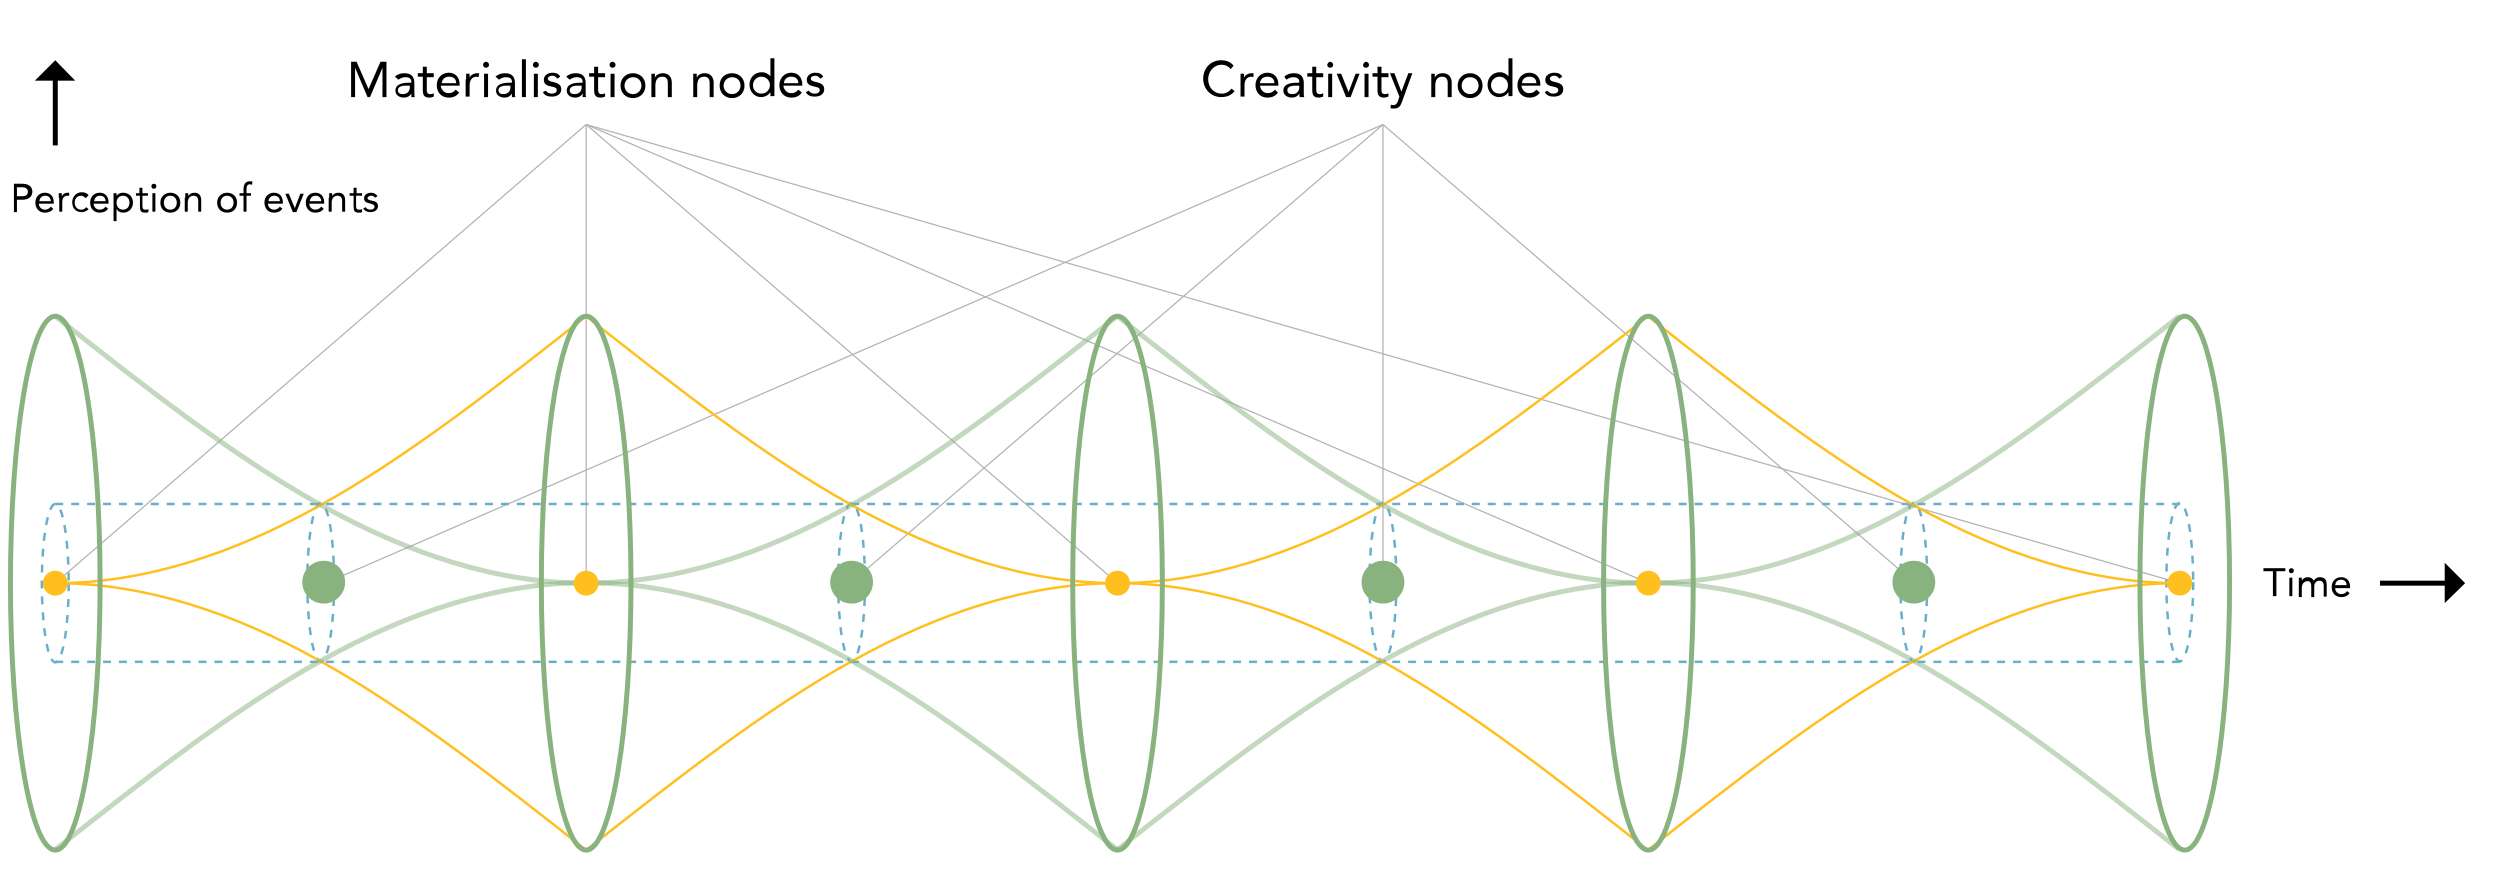 <?xml version="1.0" encoding="utf-8"?>
<!-- Generator: Adobe Illustrator 13.0.0, SVG Export Plug-In . SVG Version: 6.00 Build 14948)  -->
<!DOCTYPE svg PUBLIC "-//W3C//DTD SVG 1.1//EN" "http://www.w3.org/Graphics/SVG/1.1/DTD/svg11.dtd">
<svg version="1.1" id="event_cyckles_copy_3" xmlns="http://www.w3.org/2000/svg" xmlns:xlink="http://www.w3.org/1999/xlink"
	 x="0px" y="0px" width="502px" height="180px" viewBox="0 0 502 180" style="enable-background:new 0 0 502 180;"
	 xml:space="preserve">
<g>
	<line style="fill:none;stroke:#B2B2B2;stroke-width:0.25;" x1="11.1" y1="117.1" x2="117.7" y2="25"/>
	<line style="fill:none;stroke:#B2B2B2;stroke-width:0.25;" x1="117.7" y1="117.1" x2="117.7" y2="25"/>
	<line style="fill:none;stroke:#B2B2B2;stroke-width:0.25;" x1="224.4" y1="117.1" x2="117.7" y2="25"/>
	<line style="fill:none;stroke:#B2B2B2;stroke-width:0.25;" x1="331" y1="117.1" x2="117.7" y2="25"/>
	<line style="fill:none;stroke:#B2B2B2;stroke-width:0.25;" x1="437.7" y1="117.1" x2="117.7" y2="25"/>
</g>
<g>
	<line style="fill:none;stroke:#B2B2B2;stroke-width:0.25;" x1="277.7" y1="116.5" x2="277.7" y2="25"/>
	<line style="fill:none;stroke:#B2B2B2;stroke-width:0.25;" x1="384.3" y1="116.9" x2="277.7" y2="25"/>
	<line style="fill:none;stroke:#B2B2B2;stroke-width:0.25;" x1="171" y1="116.9" x2="277.7" y2="25"/>
	<line style="fill:none;stroke:#B2B2B2;stroke-width:0.25;" x1="64.4" y1="117.5" x2="277.7" y2="25"/>
</g>
<g>
	
		<ellipse style="fill:none;stroke:#6BAEC9;stroke-width:0.5;stroke-dasharray:1.598,1.598;" cx="171" cy="116.9" rx="2.7" ry="15.9"/>
	
		<ellipse style="fill:none;stroke:#6BAEC9;stroke-width:0.5;stroke-dasharray:1.598,1.598;" cx="64.4" cy="116.9" rx="2.7" ry="15.9"/>
	
		<ellipse style="fill:none;stroke:#6BAEC9;stroke-width:0.5;stroke-dasharray:1.598,1.598;" cx="11.1" cy="117.1" rx="2.7" ry="15.9"/>
	
		<ellipse style="fill:none;stroke:#6BAEC9;stroke-width:0.5;stroke-dasharray:1.598,1.598;" cx="277.7" cy="116.9" rx="2.7" ry="15.9"/>
	
		<ellipse style="fill:none;stroke:#6BAEC9;stroke-width:0.5;stroke-dasharray:1.598,1.598;" cx="384.3" cy="116.9" rx="2.7" ry="15.9"/>
	
		<ellipse style="fill:none;stroke:#6BAEC9;stroke-width:0.5;stroke-dasharray:1.598,1.598;" cx="437.7" cy="116.9" rx="2.7" ry="15.9"/>
	
		<line style="fill:none;stroke:#6BAEC9;stroke-width:0.5;stroke-dasharray:1.598,1.598;" x1="11.1" y1="101.2" x2="438.1" y2="101.2"/>
	
		<line style="fill:none;stroke:#6BAEC9;stroke-width:0.5;stroke-dasharray:1.598,1.598;" x1="11.1" y1="132.9" x2="438.1" y2="132.9"/>
</g>
<path style="fill:none;stroke:#FFC01F;stroke-width:0.5;" d="M11.1,117.1c17.8,0,35.6,5.8,53.3,15.7c17.8,9.9,35.5,23.9,53.3,37.9
	c17.8-14,35.5-28,53.3-37.9c17.8-9.9,35.6-15.7,53.3-15.7s35.6,5.8,53.3,15.7c17.8,9.9,35.5,23.9,53.3,37.9
	c17.8-14,35.5-28,53.3-37.9c17.8-9.9,35.6-15.7,53.3-15.7"/>
<path style="fill:none;stroke:#FFC01F;stroke-width:0.5;" d="M11.1,117.1c17.8,0,35.6-5.8,53.3-15.7c17.8-9.9,35.5-23.9,53.3-37.9
	c17.8,14,35.5,28,53.3,37.9c17.8,9.9,35.6,15.7,53.3,15.7s35.6-5.8,53.3-15.7c17.8-9.9,35.5-23.9,53.3-37.9
	c17.8,14,35.5,28,53.3,37.9c17.8,9.9,35.6,15.7,53.3,15.7"/>
<path style="opacity:0.5;fill:none;stroke:#88B27E;" d="M224.4,170.6c17.8-14,35.5-28,53.3-37.9c17.8-9.9,35.6-15.7,53.3-15.7
	c17.8,0,35.5,5.8,53.3,15.7c17.8,9.9,35.6,23.9,53.3,37.9"/>
<path style="opacity:0.5;fill:none;stroke:#88B27E;" d="M224.4,63.5c17.8,14,35.5,28,53.3,37.9c17.8,9.9,35.5,15.7,53.3,15.7
	c17.8,0,35.6-5.8,53.3-15.7c17.8-9.9,35.5-23.9,53.3-37.9"/>
<path style="opacity:0.5;fill:none;stroke:#88B27E;" d="M11.1,63.5c17.8,14,35.5,28,53.3,37.9c17.8,9.9,35.5,15.7,53.3,15.7
	c17.8,0,35.6-5.8,53.3-15.7c17.8-9.9,35.5-23.9,53.3-37.9"/>
<path style="opacity:0.5;fill:none;stroke:#88B27E;" d="M11.1,170.6c17.8-14,35.5-28,53.3-37.9c17.8-9.9,35.6-15.7,53.3-15.7
	c17.8,0,35.5,5.8,53.3,15.7c17.8,9.9,35.6,23.9,53.3,37.9"/>
<ellipse style="fill:none;stroke:#88B27E;" cx="117.7" cy="117.1" rx="9" ry="53.6"/>
<ellipse style="fill:none;stroke:#88B27E;" cx="11.1" cy="117.1" rx="9" ry="53.6"/>
<ellipse style="fill:none;stroke:#88B27E;" cx="224.4" cy="117.1" rx="9" ry="53.6"/>
<ellipse style="fill:none;stroke:#88B27E;" cx="438.7" cy="117.1" rx="9" ry="53.6"/>
<ellipse style="fill:none;stroke:#88B27E;" cx="331" cy="117.1" rx="9" ry="53.6"/>
<circle style="fill:#FFC01F;" cx="117.7" cy="117.1" r="2.5"/>
<circle style="fill:#FFC01F;" cx="11.1" cy="117.1" r="2.5"/>
<circle style="fill:#FFC01F;" cx="224.4" cy="117.1" r="2.5"/>
<circle style="fill:#FFC01F;" cx="331" cy="117.1" r="2.5"/>
<circle style="fill:#FFC01F;" cx="437.7" cy="117.1" r="2.5"/>
<g>
	<path d="M70.4,12.4h1.2l2.4,5.5h0l2.4-5.5h1.2v7.1h-0.8v-5.9h0l-2.5,5.9h-0.5l-2.5-5.9h0v5.9h-0.8V12.4z"/>
	<path d="M79.3,15.4c0.5-0.5,1.2-0.7,1.9-0.7c1.4,0,2,0.7,2,2v2c0,0.3,0,0.6,0.1,0.8h-0.7c0-0.2,0-0.5,0-0.7h0
		c-0.3,0.5-0.8,0.8-1.5,0.8c-0.9,0-1.7-0.5-1.7-1.4c0-1.5,1.8-1.6,2.9-1.6h0.3v-0.1c0-0.7-0.4-1-1.2-1c-0.5,0-1,0.2-1.4,0.5
		L79.3,15.4z M81.5,17.2c-1,0-1.6,0.3-1.6,0.9c0,0.6,0.4,0.8,1,0.8c0.9,0,1.4-0.6,1.4-1.4v-0.3H81.5z"/>
	<path d="M87.1,15.5h-1.4v2.3c0,0.6,0,1.1,0.7,1.1c0.2,0,0.5,0,0.7-0.2l0,0.7c-0.3,0.1-0.6,0.2-0.9,0.2c-1.1,0-1.3-0.6-1.3-1.6v-2.6
		h-1v-0.7h1v-1.3h0.8v1.3h1.4V15.5z"/>
	<path d="M92.2,18.6c-0.5,0.7-1.2,1-2.1,1c-1.5,0-2.4-1.1-2.4-2.5c0-1.4,1-2.5,2.4-2.5c1.3,0,2.2,0.9,2.2,2.4v0.2h-3.8
		c0.1,0.8,0.7,1.5,1.5,1.5c0.7,0,1.1-0.2,1.5-0.7L92.2,18.6z M91.6,16.7c0-0.8-0.5-1.3-1.4-1.3s-1.4,0.5-1.5,1.3H91.6z"/>
	<path d="M93.6,15.9c0-0.4,0-0.8,0-1.1h0.7c0,0.2,0,0.5,0,0.8h0c0.2-0.5,0.8-0.9,1.6-0.9c0.1,0,0.2,0,0.3,0l-0.1,0.8
		c-0.1,0-0.3-0.1-0.4-0.1c-0.9,0-1.4,0.7-1.4,1.7v2.3h-0.8V15.9z"/>
	<path d="M97.6,12.4c0.3,0,0.6,0.3,0.6,0.6c0,0.3-0.2,0.6-0.6,0.6c-0.3,0-0.6-0.2-0.6-0.6C97,12.7,97.3,12.4,97.6,12.4z M97.2,14.8
		H98v4.7h-0.8V14.8z"/>
	<path d="M99.5,15.4c0.5-0.5,1.2-0.7,1.9-0.7c1.4,0,2,0.7,2,2v2c0,0.3,0,0.6,0.1,0.8h-0.7c0-0.2,0-0.5,0-0.7h0
		c-0.3,0.5-0.8,0.8-1.5,0.8c-0.9,0-1.7-0.5-1.7-1.4c0-1.5,1.8-1.6,2.9-1.6h0.3v-0.1c0-0.7-0.4-1-1.2-1c-0.5,0-1,0.2-1.4,0.5
		L99.5,15.4z M101.7,17.2c-1,0-1.6,0.3-1.6,0.9c0,0.6,0.4,0.8,1,0.8c0.9,0,1.4-0.6,1.4-1.4v-0.3H101.7z"/>
	<path d="M104.8,11.9h0.8v7.6h-0.8V11.9z"/>
	<path d="M107.6,12.4c0.3,0,0.6,0.3,0.6,0.6c0,0.3-0.2,0.6-0.6,0.6c-0.3,0-0.6-0.2-0.6-0.6C107,12.7,107.3,12.4,107.6,12.4z
		 M107.2,14.8h0.8v4.7h-0.8V14.8z"/>
	<path d="M109.6,18.2c0.3,0.4,0.6,0.6,1.2,0.6c0.5,0,1-0.2,1-0.7c0-0.5-0.5-0.6-1-0.7c-0.9-0.2-1.6-0.4-1.6-1.4
		c0-0.9,0.9-1.4,1.7-1.4c0.7,0,1.3,0.2,1.6,0.8l-0.6,0.4c-0.2-0.3-0.5-0.6-1-0.6c-0.4,0-0.9,0.2-0.9,0.6c0,0.4,0.6,0.6,1.2,0.7
		c0.8,0.2,1.5,0.5,1.5,1.4c0,1.1-0.9,1.5-1.9,1.5c-0.8,0-1.4-0.2-1.8-0.9L109.6,18.2z"/>
	<path d="M113.7,15.4c0.5-0.5,1.2-0.7,1.9-0.7c1.4,0,2,0.7,2,2v2c0,0.3,0,0.6,0.1,0.8h-0.7c0-0.2,0-0.5,0-0.7h0
		c-0.3,0.5-0.8,0.8-1.5,0.8c-0.9,0-1.7-0.5-1.7-1.4c0-1.5,1.8-1.6,2.9-1.6h0.3v-0.1c0-0.7-0.4-1-1.2-1c-0.5,0-1,0.2-1.4,0.5
		L113.7,15.4z M116,17.2c-1,0-1.6,0.3-1.6,0.9c0,0.6,0.4,0.8,1,0.8c0.9,0,1.4-0.6,1.4-1.4v-0.3H116z"/>
	<path d="M121.5,15.5h-1.4v2.3c0,0.6,0,1.1,0.7,1.1c0.2,0,0.5,0,0.7-0.2l0,0.7c-0.3,0.1-0.6,0.2-0.9,0.2c-1.1,0-1.3-0.6-1.3-1.6
		v-2.6h-1v-0.7h1v-1.3h0.8v1.3h1.4V15.5z"/>
	<path d="M123,12.4c0.3,0,0.6,0.3,0.6,0.6c0,0.3-0.2,0.6-0.6,0.6c-0.3,0-0.6-0.2-0.6-0.6C122.4,12.7,122.6,12.4,123,12.4z
		 M122.6,14.8h0.8v4.7h-0.8V14.8z"/>
	<path d="M127.1,14.7c1.4,0,2.5,1,2.5,2.5c0,1.5-1.1,2.5-2.5,2.5c-1.4,0-2.5-1-2.5-2.5C124.6,15.7,125.7,14.7,127.1,14.7z
		 M127.1,18.9c1,0,1.7-0.8,1.7-1.7s-0.6-1.7-1.7-1.7c-1,0-1.7,0.8-1.7,1.7S126.1,18.9,127.1,18.9z"/>
	<path d="M130.8,15.9c0-0.4,0-0.8,0-1.1h0.7c0,0.2,0,0.5,0,0.8h0c0.2-0.5,0.8-0.9,1.6-0.9c1.2,0,1.8,0.8,1.8,1.9v2.9h-0.8v-2.8
		c0-0.8-0.3-1.3-1.1-1.3c-1,0-1.4,0.7-1.4,1.8v2.3h-0.8V15.9z"/>
	<path d="M139.2,15.9c0-0.4,0-0.8,0-1.1h0.7c0,0.2,0,0.5,0,0.8h0c0.2-0.5,0.8-0.9,1.6-0.9c1.2,0,1.8,0.8,1.8,1.9v2.9h-0.8v-2.8
		c0-0.8-0.3-1.3-1.1-1.3c-1,0-1.4,0.7-1.4,1.8v2.3h-0.8V15.9z"/>
	<path d="M147,14.7c1.4,0,2.5,1,2.5,2.5c0,1.5-1.1,2.5-2.5,2.5c-1.4,0-2.5-1-2.5-2.5C144.5,15.7,145.5,14.7,147,14.7z M147,18.9
		c1,0,1.7-0.8,1.7-1.7s-0.6-1.7-1.7-1.7c-1,0-1.7,0.8-1.7,1.7S146,18.9,147,18.9z"/>
	<path d="M154.6,18.6L154.6,18.6c-0.3,0.5-1,0.9-1.8,0.9c-1.3,0-2.3-1.1-2.3-2.5c0-1.4,1-2.5,2.5-2.5c0.7,0,1.2,0.3,1.7,0.8h0v-3.6
		h0.8v7.6h-0.8V18.6z M152.9,15.4c-1,0-1.7,0.8-1.7,1.7s0.6,1.7,1.7,1.7c1,0,1.7-0.8,1.7-1.7S153.9,15.4,152.9,15.4z"/>
	<path d="M161,18.6c-0.5,0.7-1.2,1-2.1,1c-1.5,0-2.4-1.1-2.4-2.5c0-1.4,1-2.5,2.4-2.5c1.3,0,2.2,0.9,2.2,2.4v0.2h-3.8
		c0.1,0.8,0.7,1.5,1.5,1.5c0.7,0,1.1-0.2,1.5-0.7L161,18.6z M160.3,16.7c0-0.8-0.5-1.3-1.4-1.3s-1.4,0.5-1.5,1.3H160.3z"/>
	<path d="M162.4,18.2c0.3,0.4,0.6,0.6,1.2,0.6c0.5,0,1-0.2,1-0.7c0-0.5-0.5-0.6-1-0.7c-0.9-0.2-1.6-0.4-1.6-1.4
		c0-0.9,0.9-1.4,1.7-1.4c0.7,0,1.3,0.2,1.6,0.8l-0.6,0.4c-0.2-0.3-0.5-0.6-1-0.6c-0.4,0-0.9,0.2-0.9,0.6c0,0.4,0.6,0.6,1.2,0.7
		c0.8,0.2,1.5,0.5,1.5,1.4c0,1.1-0.9,1.5-1.9,1.5c-0.8,0-1.4-0.2-1.8-0.9L162.4,18.2z"/>
</g>
<g>
	<path d="M247.1,13.9c-0.4-0.6-1.1-0.9-1.8-0.9c-1.6,0-2.7,1.4-2.7,2.9c0,1.6,1.1,2.9,2.7,2.9c0.9,0,1.5-0.4,2-1l0.6,0.5
		c-0.6,0.8-1.5,1.2-2.7,1.2c-2,0-3.6-1.6-3.6-3.7c0-2.1,1.5-3.7,3.6-3.7c1,0,1.9,0.3,2.5,1.1L247.1,13.9z"/>
	<path d="M249.1,15.9c0-0.4,0-0.8,0-1.1h0.7c0,0.2,0,0.5,0,0.8h0c0.2-0.5,0.8-0.9,1.6-0.9c0.1,0,0.2,0,0.3,0l0,0.8
		c-0.1,0-0.3-0.1-0.4-0.1c-0.9,0-1.4,0.7-1.4,1.7v2.3h-0.8V15.9z"/>
	<path d="M256.6,18.6c-0.5,0.7-1.2,1-2.1,1c-1.5,0-2.4-1.1-2.4-2.5c0-1.4,1-2.5,2.4-2.5c1.3,0,2.2,0.9,2.2,2.4v0.2H253
		c0.1,0.8,0.7,1.5,1.5,1.5c0.7,0,1.1-0.2,1.5-0.7L256.6,18.6z M255.9,16.7c0-0.8-0.5-1.3-1.4-1.3s-1.4,0.5-1.5,1.3H255.9z"/>
	<path d="M257.9,15.4c0.5-0.5,1.2-0.7,1.9-0.7c1.4,0,2,0.7,2,2v2c0,0.3,0,0.6,0.1,0.8H261c-0.1-0.2-0.1-0.5-0.1-0.7h0
		c-0.3,0.5-0.8,0.8-1.5,0.8c-0.9,0-1.7-0.5-1.7-1.4c0-1.5,1.8-1.6,2.9-1.6h0.3v-0.1c0-0.7-0.4-1-1.2-1c-0.5,0-1,0.2-1.4,0.5
		L257.9,15.4z M260.1,17.2c-1,0-1.6,0.3-1.6,0.9c0,0.6,0.4,0.8,1,0.8c0.9,0,1.4-0.6,1.4-1.4v-0.3H260.1z"/>
	<path d="M265.7,15.5h-1.4v2.3c0,0.6,0,1.1,0.7,1.1c0.2,0,0.5,0,0.7-0.2l0,0.7c-0.3,0.1-0.6,0.2-0.9,0.2c-1.1,0-1.3-0.6-1.3-1.6
		v-2.6h-1v-0.7h1v-1.3h0.8v1.3h1.4V15.5z"/>
	<path d="M267.1,12.4c0.3,0,0.6,0.3,0.6,0.6c0,0.3-0.2,0.6-0.6,0.6c-0.3,0-0.6-0.2-0.6-0.6C266.6,12.7,266.8,12.4,267.1,12.4z
		 M266.7,14.8h0.8v4.7h-0.8V14.8z"/>
	<path d="M271.2,19.5h-0.9l-1.9-4.7h0.9l1.5,3.7h0l1.4-3.7h0.8L271.2,19.5z"/>
	<path d="M274.3,12.4c0.3,0,0.6,0.3,0.6,0.6c0,0.3-0.2,0.6-0.6,0.6s-0.6-0.2-0.6-0.6C273.8,12.7,274,12.4,274.3,12.4z M274,14.8h0.8
		v4.7H274V14.8z"/>
	<path d="M278.8,15.5h-1.4v2.3c0,0.6,0,1.1,0.7,1.1c0.2,0,0.5,0,0.7-0.2l0,0.7c-0.3,0.1-0.6,0.2-0.9,0.2c-1.1,0-1.3-0.6-1.3-1.6
		v-2.6h-1v-0.7h1v-1.3h0.8v1.3h1.4V15.5z"/>
	<path d="M281.5,20.5c-0.3,0.8-0.6,1.3-1.6,1.3c-0.2,0-0.5,0-0.7-0.1l0.1-0.7c0.2,0.1,0.3,0.1,0.5,0.1c0.5,0,0.7-0.3,0.9-0.8
		l0.3-0.9l-1.9-4.7h0.9l1.4,3.7h0l1.4-3.7h0.8L281.5,20.5z"/>
	<path d="M287.4,15.9c0-0.4,0-0.8,0-1.1h0.7c0,0.2,0,0.5,0,0.8h0c0.2-0.5,0.8-0.9,1.6-0.9c1.2,0,1.8,0.8,1.8,1.9v2.9h-0.8v-2.8
		c0-0.8-0.3-1.3-1.1-1.3c-1,0-1.4,0.7-1.4,1.8v2.3h-0.8V15.9z"/>
	<path d="M295.2,14.7c1.4,0,2.5,1,2.5,2.5c0,1.5-1.1,2.5-2.5,2.5s-2.5-1-2.5-2.5C292.7,15.7,293.8,14.7,295.2,14.7z M295.2,18.9
		c1,0,1.7-0.8,1.7-1.7s-0.6-1.7-1.7-1.7s-1.7,0.8-1.7,1.7S294.2,18.9,295.2,18.9z"/>
	<path d="M302.8,18.6L302.8,18.6c-0.3,0.5-1,0.9-1.8,0.9c-1.3,0-2.3-1.1-2.3-2.5c0-1.4,1-2.5,2.5-2.5c0.7,0,1.2,0.3,1.7,0.8h0v-3.6
		h0.8v7.6h-0.8V18.6z M301.1,15.4c-1,0-1.7,0.8-1.7,1.7s0.6,1.7,1.7,1.7s1.7-0.8,1.7-1.7S302.1,15.4,301.1,15.4z"/>
	<path d="M309.2,18.6c-0.5,0.7-1.2,1-2.1,1c-1.5,0-2.4-1.1-2.4-2.5c0-1.4,1-2.5,2.4-2.5c1.3,0,2.2,0.9,2.2,2.4v0.2h-3.8
		c0.1,0.8,0.7,1.5,1.5,1.5c0.7,0,1.1-0.2,1.5-0.7L309.2,18.6z M308.5,16.7c0-0.8-0.5-1.3-1.4-1.3s-1.4,0.5-1.5,1.3H308.5z"/>
	<path d="M310.7,18.2c0.3,0.4,0.7,0.6,1.2,0.6c0.5,0,1-0.2,1-0.7c0-0.5-0.5-0.6-1-0.7c-0.9-0.2-1.6-0.4-1.6-1.4
		c0-0.9,0.9-1.4,1.8-1.4c0.7,0,1.3,0.2,1.6,0.8l-0.6,0.4c-0.2-0.3-0.5-0.6-1-0.6c-0.4,0-0.9,0.2-0.9,0.6c0,0.4,0.6,0.6,1.2,0.7
		c0.8,0.2,1.5,0.5,1.5,1.4c0,1.1-0.9,1.5-1.9,1.5c-0.8,0-1.4-0.2-1.8-0.9L310.7,18.2z"/>
</g>
<g>
	<path d="M459,114.7h-1.9v5h-0.7v-5h-1.9v-0.6h4.4V114.7z"/>
	<path d="M460.1,114.1c0.3,0,0.5,0.2,0.5,0.5c0,0.3-0.2,0.5-0.5,0.5s-0.5-0.2-0.5-0.5C459.6,114.3,459.8,114.1,460.1,114.1z
		 M459.7,116h0.6v3.7h-0.6V116z"/>
	<path d="M461.6,116.9c0-0.3,0-0.6,0-0.9h0.6c0,0.2,0,0.4,0,0.6h0c0.2-0.4,0.6-0.7,1.2-0.7c0.8,0,1.1,0.5,1.2,0.7
		c0.3-0.4,0.6-0.7,1.2-0.7c1.1,0,1.4,0.6,1.4,1.6v2.3h-0.6v-2.2c0-0.5-0.2-1-0.9-1c-0.5,0-1,0.4-1,1.1v2.2h-0.6v-2.1
		c0-0.8-0.2-1.1-0.7-1.1c-0.8,0-1.2,0.6-1.2,1.4v1.8h-0.6V116.9z"/>
	<path d="M471.8,119.1c-0.4,0.6-1,0.8-1.7,0.8c-1.2,0-1.9-0.9-1.9-2c0-1.2,0.8-2,1.9-2c1.1,0,1.8,0.7,1.8,2v0.2h-3
		c0,0.6,0.5,1.2,1.2,1.2c0.5,0,0.9-0.2,1.2-0.6L471.8,119.1z M471.2,117.5c0-0.6-0.4-1.1-1.1-1.1c-0.7,0-1.1,0.4-1.2,1.1H471.2z"/>
</g>
<g>
	<path d="M2.8,36.9h1.7c1,0,2,0.4,2,1.6c0,1.2-1.1,1.6-1.9,1.6H3.4v2.5H2.8V36.9z M3.4,39.4h1.1c0.7,0,1.1-0.3,1.1-0.9
		c0-0.6-0.5-0.9-1.1-0.9H3.4V39.4z"/>
	<path d="M10.7,41.9c-0.4,0.6-1,0.8-1.7,0.8c-1.2,0-1.9-0.9-1.9-2c0-1.2,0.8-2,1.9-2c1.1,0,1.8,0.7,1.8,2v0.2h-3
		c0,0.6,0.5,1.2,1.2,1.2c0.5,0,0.9-0.2,1.2-0.6L10.7,41.9z M10.2,40.4c0-0.6-0.4-1.1-1.1-1.1c-0.7,0-1.1,0.4-1.2,1.1H10.2z"/>
	<path d="M11.8,39.7c0-0.3,0-0.6,0-0.9h0.6c0,0.2,0,0.4,0,0.6h0c0.2-0.4,0.6-0.7,1.2-0.7c0.1,0,0.2,0,0.3,0l0,0.6
		c-0.1,0-0.2,0-0.3,0c-0.8,0-1.1,0.5-1.1,1.4v1.8h-0.6V39.7z"/>
	<path d="M17.2,39.8c-0.3-0.3-0.6-0.5-0.9-0.5c-0.8,0-1.3,0.6-1.3,1.4s0.5,1.4,1.3,1.4c0.4,0,0.7-0.1,1-0.5l0.5,0.4
		c-0.4,0.4-0.9,0.6-1.4,0.6c-1.2,0-1.9-0.8-1.9-2c0-1.1,0.8-2,1.9-2c0.6,0,1.1,0.2,1.4,0.6L17.2,39.8z"/>
	<path d="M21.7,41.9c-0.4,0.6-1,0.8-1.7,0.8c-1.2,0-1.9-0.9-1.9-2c0-1.2,0.8-2,1.9-2c1.1,0,1.8,0.7,1.8,2v0.2h-3
		c0,0.6,0.5,1.2,1.2,1.2c0.5,0,0.9-0.2,1.2-0.6L21.7,41.9z M21.2,40.4c0-0.6-0.4-1.1-1.1-1.1c-0.7,0-1.1,0.4-1.2,1.1H21.2z"/>
	<path d="M22.8,38.8h0.6v0.5h0c0.3-0.4,0.8-0.6,1.3-0.6c1.2,0,2,0.8,2,2c0,1.1-0.8,2-1.9,2c-0.7,0-1.2-0.3-1.4-0.8h0v2.5h-0.6V38.8z
		 M24.7,42.1c0.8,0,1.3-0.6,1.3-1.4s-0.5-1.4-1.3-1.4s-1.3,0.6-1.3,1.4S23.9,42.1,24.7,42.1z"/>
	<path d="M29.7,39.3h-1.1v1.9c0,0.5,0,0.9,0.6,0.9c0.2,0,0.4,0,0.6-0.1l0,0.6c-0.2,0.1-0.5,0.1-0.7,0.1c-0.9,0-1-0.5-1-1.3v-2.1
		h-0.8v-0.5H28v-1.1h0.6v1.1h1.1V39.3z"/>
	<path d="M30.9,36.9c0.3,0,0.5,0.2,0.5,0.5c0,0.3-0.2,0.5-0.5,0.5s-0.5-0.2-0.5-0.5C30.4,37.1,30.6,36.9,30.9,36.9z M30.6,38.8h0.6
		v3.7h-0.6V38.8z"/>
	<path d="M34.2,38.7c1.2,0,2,0.8,2,2s-0.8,2-2,2s-2-0.8-2-2S33.1,38.7,34.2,38.7z M34.2,42.1c0.8,0,1.3-0.6,1.3-1.4
		s-0.5-1.4-1.3-1.4s-1.3,0.6-1.3,1.4S33.4,42.1,34.2,42.1z"/>
	<path d="M37.2,39.7c0-0.3,0-0.6,0-0.9h0.6c0,0.2,0,0.4,0,0.6h0c0.2-0.4,0.6-0.7,1.2-0.7c1,0,1.4,0.6,1.4,1.5v2.3h-0.6v-2.2
		c0-0.6-0.3-1-0.9-1c-0.8,0-1.2,0.6-1.2,1.4v1.8h-0.6V39.7z"/>
	<path d="M45.6,38.7c1.2,0,2,0.8,2,2s-0.8,2-2,2s-2-0.8-2-2S44.5,38.7,45.6,38.7z M45.6,42.1c0.8,0,1.3-0.6,1.3-1.4
		s-0.5-1.4-1.3-1.4s-1.3,0.6-1.3,1.4S44.8,42.1,45.6,42.1z"/>
	<path d="M48.9,39.3h-0.8v-0.5h0.8V38c0-0.9,0.3-1.6,1.3-1.6c0.2,0,0.4,0,0.5,0.1l-0.1,0.6c-0.1,0-0.3-0.1-0.4-0.1
		c-0.6,0-0.7,0.5-0.7,1.1v0.7h0.9v0.5h-0.9v3.2h-0.6V39.3z"/>
	<path d="M56.7,41.9c-0.4,0.6-1,0.8-1.7,0.8c-1.2,0-1.9-0.9-1.9-2c0-1.2,0.8-2,1.9-2c1.1,0,1.8,0.7,1.8,2v0.2h-3
		c0,0.6,0.5,1.2,1.2,1.2c0.5,0,0.9-0.2,1.2-0.6L56.7,41.9z M56.2,40.4c0-0.6-0.4-1.1-1.1-1.1c-0.7,0-1.1,0.4-1.2,1.1H56.2z"/>
	<path d="M59.5,42.6h-0.7l-1.5-3.7H58l1.2,2.9h0l1.1-2.9H61L59.5,42.6z"/>
	<path d="M65,41.9c-0.4,0.6-1,0.8-1.7,0.8c-1.2,0-1.9-0.9-1.9-2c0-1.2,0.8-2,1.9-2c1.1,0,1.8,0.7,1.8,2v0.2h-3
		c0,0.6,0.5,1.2,1.2,1.2c0.5,0,0.9-0.2,1.2-0.6L65,41.9z M64.5,40.4c0-0.6-0.4-1.1-1.1-1.1c-0.7,0-1.1,0.4-1.2,1.1H64.5z"/>
	<path d="M66.1,39.7c0-0.3,0-0.6,0-0.9h0.6c0,0.2,0,0.4,0,0.6h0c0.2-0.4,0.6-0.7,1.2-0.7c1,0,1.4,0.6,1.4,1.5v2.3h-0.6v-2.2
		c0-0.6-0.3-1-0.9-1c-0.8,0-1.2,0.6-1.2,1.4v1.8h-0.6V39.7z"/>
	<path d="M72.6,39.3h-1.1v1.9c0,0.5,0,0.9,0.6,0.9c0.2,0,0.4,0,0.6-0.1l0,0.6c-0.2,0.1-0.5,0.1-0.7,0.1c-0.9,0-1-0.5-1-1.3v-2.1
		h-0.8v-0.5h0.8v-1.1h0.6v1.1h1.1V39.3z"/>
	<path d="M73.4,41.6c0.2,0.3,0.5,0.5,1,0.5c0.4,0,0.8-0.2,0.8-0.6c0-0.4-0.4-0.5-0.8-0.6c-0.7-0.2-1.3-0.3-1.3-1.1
		c0-0.7,0.7-1.1,1.4-1.1c0.5,0,1,0.2,1.3,0.7l-0.5,0.3c-0.2-0.3-0.4-0.4-0.8-0.4c-0.3,0-0.7,0.2-0.7,0.5c0,0.3,0.4,0.4,0.9,0.5
		c0.7,0.1,1.2,0.4,1.2,1.1c0,0.8-0.8,1.2-1.5,1.2c-0.6,0-1.1-0.2-1.5-0.7L73.4,41.6z"/>
</g>
<circle style="fill:#88B27E;" cx="384.3" cy="116.9" r="4.3"/>
<circle style="fill:#88B27E;" cx="277.7" cy="116.9" r="4.3"/>
<circle style="fill:#88B27E;" cx="171" cy="116.9" r="4.3"/>
<circle style="fill:#88B27E;" cx="65" cy="116.9" r="4.3"/>
<g>
	<line style="fill:none;stroke:#000000;" x1="477.9" y1="117.1" x2="493" y2="117.1"/>
	<polyline points="490.9,113 495,117.1 490.9,121.1 	"/>
</g>
<g>
	<line style="fill:none;stroke:#000000;" x1="11.1" y1="29.2" x2="11.1" y2="14.1"/>
	<polyline points="7,16.2 11.1,12.1 15.1,16.2 	"/>
</g>
</svg>
